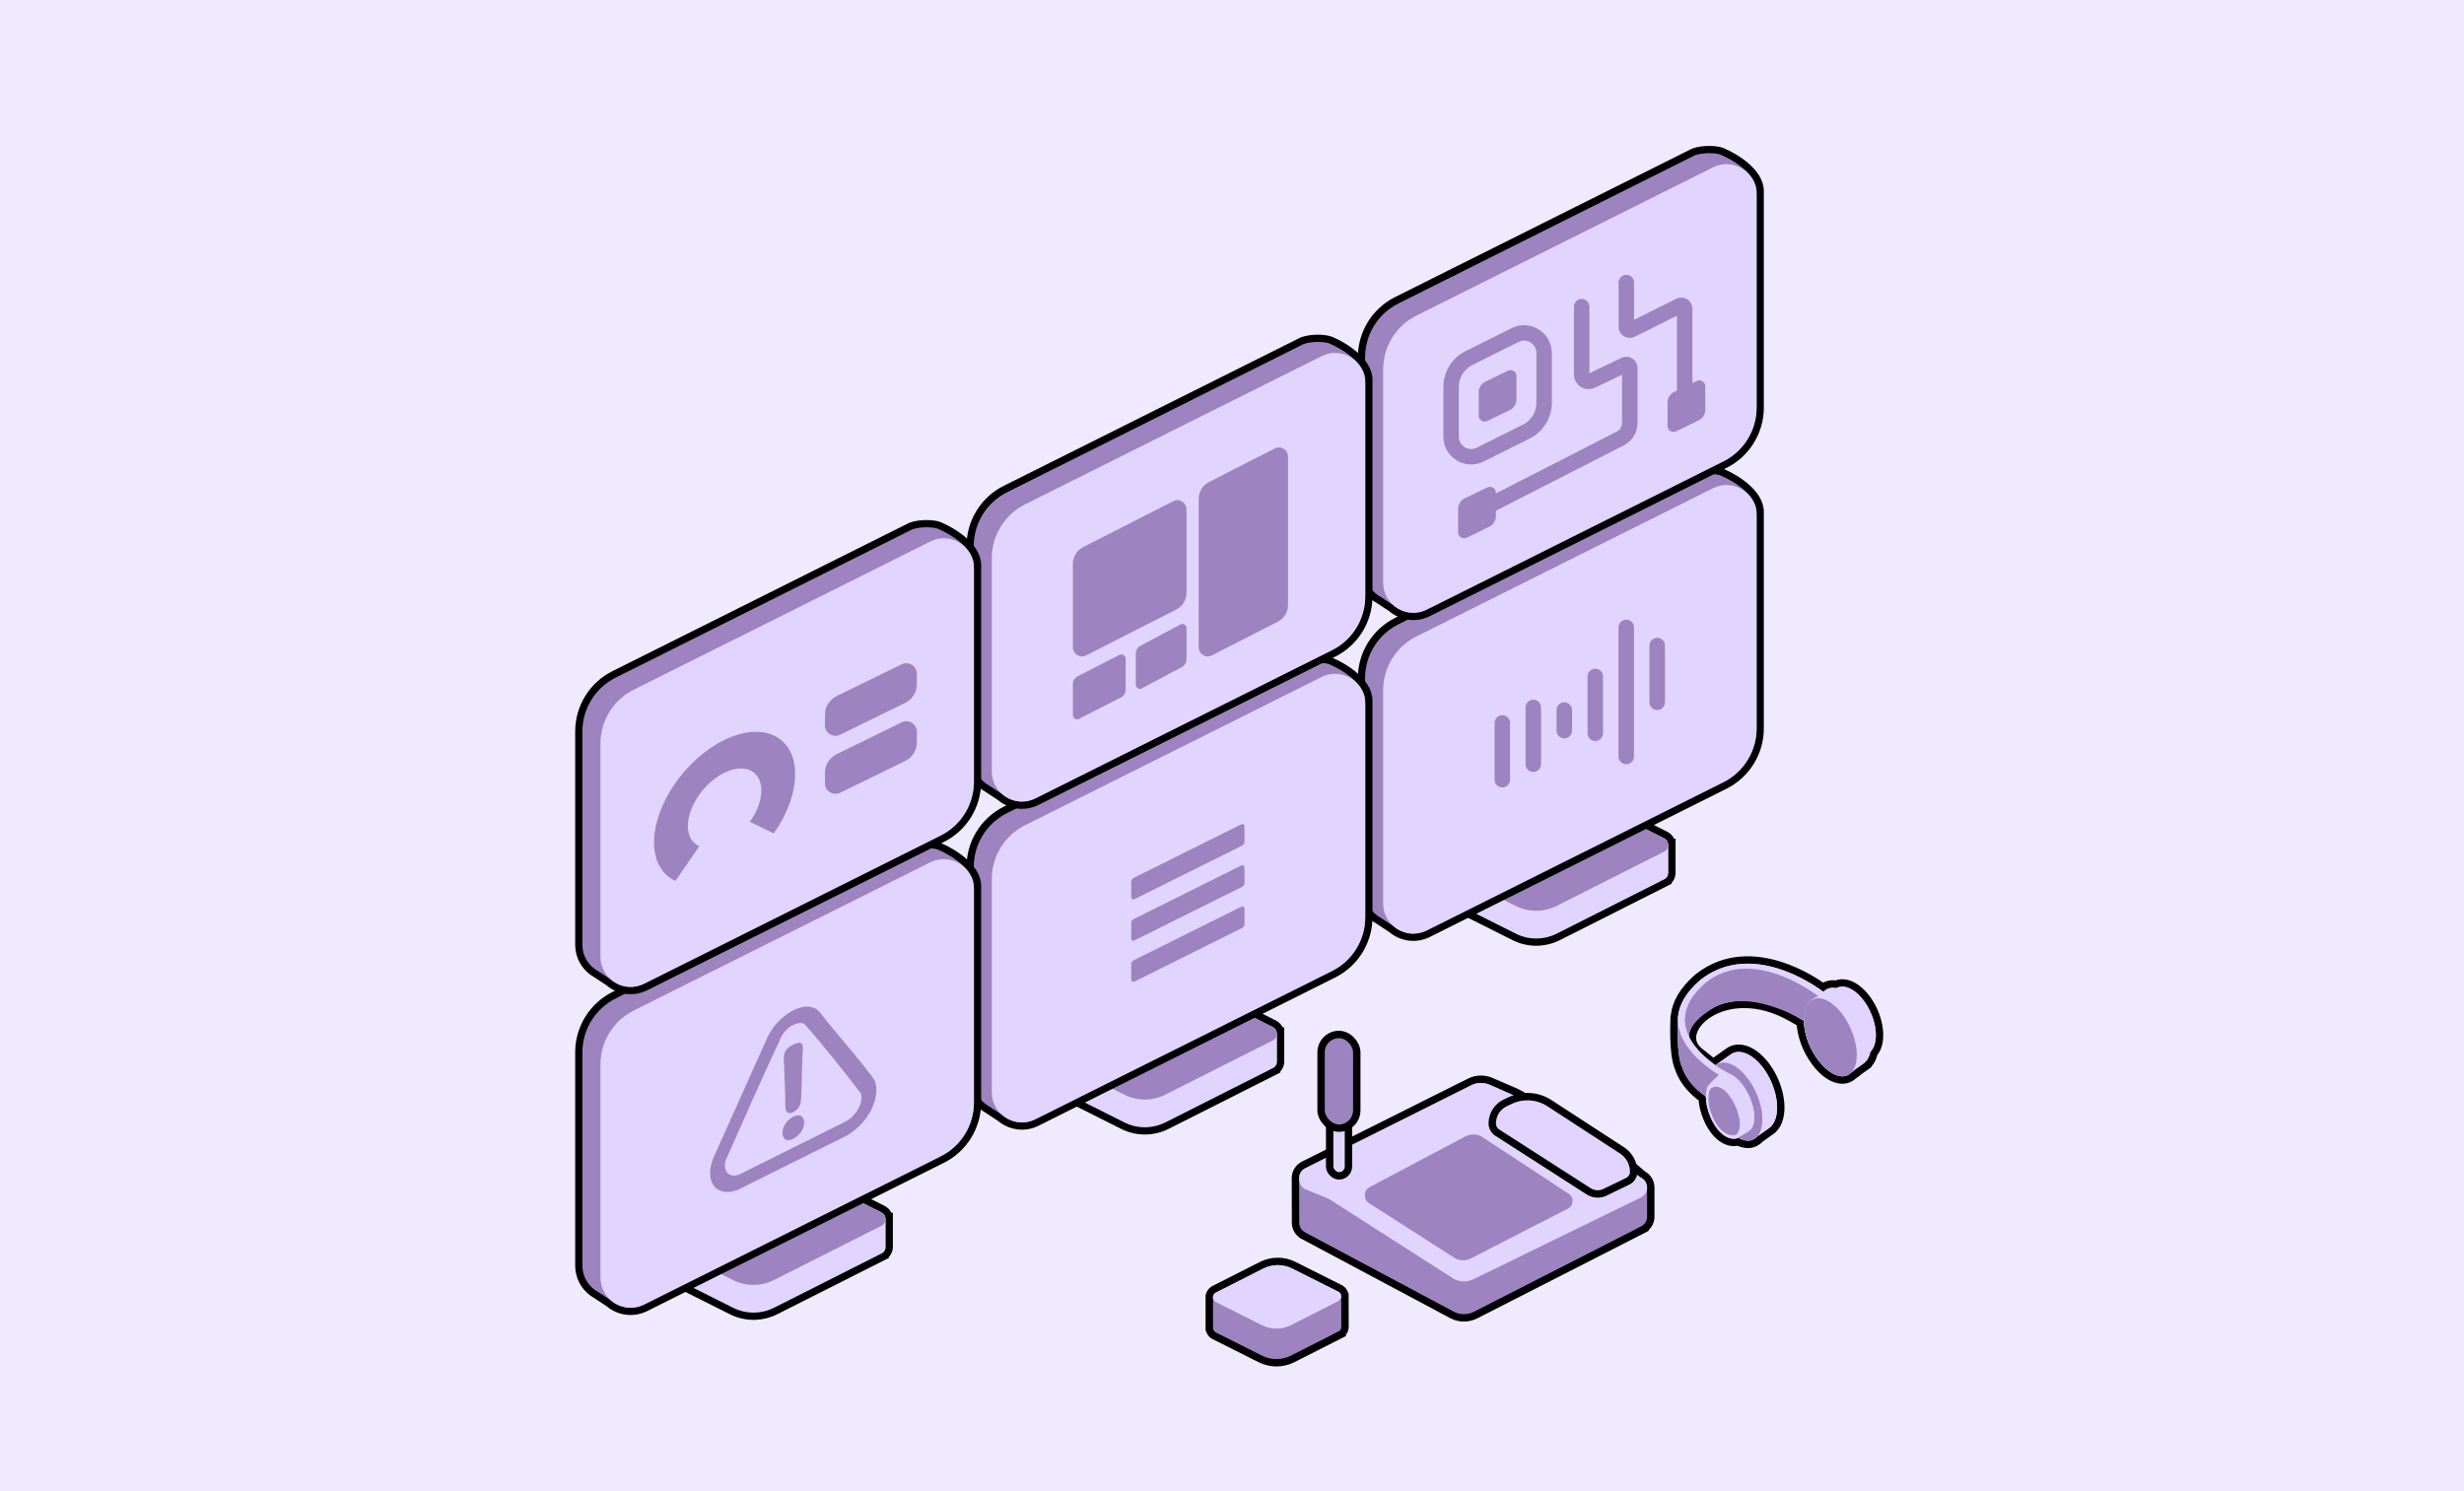 <svg width="380" height="230" viewBox="0 0 380 230" fill="none" xmlns="http://www.w3.org/2000/svg">
<rect width="380" height="230" fill="#EFEAFE"/>
<path d="M240.055 123.759C242.172 122.701 244.673 122.682 246.81 123.742L246.812 123.743L256.883 128.794L257.011 128.866C257.425 129.116 257.682 129.499 257.786 129.91H257.85V134.602C257.85 135.201 257.546 135.828 256.899 136.144L256.9 136.145L240.313 144.511H240.312C238.194 145.57 235.694 145.589 233.557 144.529L233.555 144.528L223.483 139.476L223.478 139.473C222.8 139.123 222.501 138.433 222.532 137.803V133.797C222.486 133.159 222.791 132.475 223.461 132.128L223.466 132.125L240.053 123.76L240.055 123.759Z" fill="#E1D5FF" stroke="black" stroke-width="1.114"/>
<path d="M223.719 134.698L233.79 139.75C235.768 140.731 238.085 140.715 240.048 139.734L256.635 131.368C257.487 130.934 257.487 129.711 256.635 129.293L246.564 124.241C244.585 123.26 242.268 123.276 240.305 124.257L223.719 132.623C222.866 133.057 222.866 134.28 223.719 134.698Z" fill="#9D83BF"/>
<path d="M265.772 120.654L220.034 143.515C216.945 145.059 213.31 142.807 213.31 139.364V106.464C213.31 102.941 215.304 99.724 218.442 98.163L264.18 75.302C267.269 73.757 270.904 76.01 270.904 79.453V112.353C270.904 115.876 268.91 119.093 265.772 120.654Z" fill="#E1D5FF"/>
<path d="M263.698 72.553C264.463 72.563 265.194 72.669 265.604 72.842C266.702 73.307 268.136 74.105 269.306 75.126C270.456 76.13 271.462 77.449 271.462 78.96V112.352C271.462 116.086 269.347 119.498 266.021 121.153L266.02 121.152L220.283 144.013C218.27 145.019 216.052 144.583 214.552 143.292L212.55 141.977C212.412 141.905 212.303 141.833 212.196 141.757V141.758L212.1 141.694C212.092 141.689 212.084 141.683 212.076 141.677C210.819 140.743 209.969 139.263 209.969 137.498V104.598C209.969 100.88 212.067 97.47 215.409 95.798L261.147 72.937L261.211 72.91C262.002 72.631 262.916 72.543 263.698 72.553Z" fill="#9D83BF" stroke="black" stroke-width="1.114" stroke-linejoin="round"/>
<path d="M265.772 120.654L220.034 143.515C216.945 145.059 213.31 142.807 213.31 139.364V106.464C213.31 102.941 215.304 99.724 218.442 98.163L264.18 75.302C267.269 73.757 270.904 76.01 270.904 79.453V112.353C270.904 115.876 268.91 119.093 265.772 120.654Z" fill="#E1D5FF"/>
<path d="M231.694 120.264V111.507" stroke="#9D83BF" stroke-width="2.388" stroke-linecap="round"/>
<path d="M236.471 117.876V109.119" stroke="#9D83BF" stroke-width="2.388" stroke-linecap="round"/>
<path d="M241.248 112.702L241.248 109.517" stroke="#9D83BF" stroke-width="2.388" stroke-linecap="round"/>
<path d="M246.024 113.099V104.342" stroke="#9D83BF" stroke-width="2.388" stroke-linecap="round"/>
<path d="M250.801 116.682L250.801 96.779" stroke="#9D83BF" stroke-width="2.388" stroke-linecap="round"/>
<path d="M255.577 108.323V99.565" stroke="#9D83BF" stroke-width="2.388" stroke-linecap="round"/>
<path d="M179.701 152.877C181.819 151.818 184.319 151.8 186.456 152.859L186.458 152.86L196.529 157.912L196.657 157.983C197.072 158.234 197.328 158.616 197.433 159.027H197.496V163.72C197.496 164.319 197.193 164.946 196.546 165.262L196.547 165.263L179.96 173.629H179.958C177.841 174.688 175.34 174.706 173.203 173.646L173.201 173.646L163.13 168.594L163.124 168.591C162.446 168.24 162.148 167.55 162.179 166.921V162.915C162.133 162.276 162.437 161.593 163.107 161.246L163.112 161.243L179.699 152.878L179.701 152.877Z" fill="#E1D5FF" stroke="black" stroke-width="1.114"/>
<path d="M163.365 163.816L173.436 168.868C175.415 169.849 177.732 169.833 179.694 168.852L196.281 160.486C197.134 160.052 197.134 158.829 196.281 158.411L186.21 153.359C184.231 152.378 181.914 152.394 179.952 153.375L163.365 161.741C162.512 162.175 162.512 163.398 163.365 163.816Z" fill="#9D83BF"/>
<path d="M205.419 149.772L159.681 172.633C156.592 174.177 152.956 171.925 152.956 168.482V135.582C152.956 132.059 154.951 128.841 158.088 127.281L203.826 104.42C206.915 102.875 210.551 105.127 210.551 108.57V141.47C210.551 144.993 208.556 148.211 205.419 149.772Z" fill="#E1D5FF"/>
<path d="M203.345 101.671C204.11 101.681 204.841 101.787 205.25 101.96C206.349 102.425 207.783 103.222 208.952 104.243C210.102 105.247 211.108 106.566 211.108 108.078V141.47C211.108 145.204 208.994 148.616 205.667 150.271L205.666 150.27L159.93 173.131C157.917 174.137 155.698 173.7 154.198 172.409L152.196 171.095C152.058 171.022 151.949 170.951 151.843 170.875V170.876L151.746 170.812C151.738 170.806 151.73 170.801 151.723 170.795C150.466 169.861 149.615 168.381 149.615 166.615V133.716C149.615 129.998 151.713 126.587 155.056 124.916L200.794 102.055L200.857 102.027C201.648 101.749 202.563 101.661 203.345 101.671Z" fill="#9D83BF" stroke="black" stroke-width="1.114" stroke-linejoin="round"/>
<path d="M205.419 149.772L159.681 172.633C156.592 174.177 152.956 171.925 152.956 168.482V135.582C152.956 132.059 154.951 128.841 158.088 127.281L203.826 104.42C206.915 102.875 210.551 105.127 210.551 108.57V141.47C210.551 144.993 208.556 148.211 205.419 149.772Z" fill="#E1D5FF"/>
<path d="M191.573 130.423L174.929 138.708C174.713 138.82 174.46 138.656 174.46 138.407V136.02C174.46 135.764 174.599 135.531 174.818 135.418L191.462 127.133C191.677 127.021 191.931 127.184 191.931 127.434V129.821C191.931 130.076 191.792 130.31 191.573 130.423Z" fill="#9D83BF"/>
<path d="M191.573 136.776L174.929 145.061C174.713 145.173 174.46 145.009 174.46 144.76V142.373C174.46 142.117 174.599 141.884 174.818 141.771L191.462 133.486C191.677 133.374 191.931 133.537 191.931 133.787V136.174C191.931 136.429 191.792 136.663 191.573 136.776Z" fill="#9D83BF"/>
<path d="M191.573 143.129L174.929 151.414C174.713 151.526 174.46 151.362 174.46 151.113V148.726C174.46 148.47 174.599 148.237 174.818 148.124L191.462 139.839C191.677 139.727 191.931 139.89 191.931 140.14V142.527C191.931 142.782 191.792 143.016 191.573 143.129Z" fill="#9D83BF"/>
<path d="M119.35 181.465C121.467 180.407 123.968 180.388 126.104 181.448L126.106 181.449L136.178 186.5L136.306 186.572C136.72 186.822 136.977 187.205 137.081 187.616H137.145V192.308C137.144 192.907 136.841 193.534 136.194 193.85L136.195 193.851L119.608 202.217H119.606C117.489 203.276 114.989 203.295 112.852 202.235L112.85 202.234L102.778 197.182L102.772 197.179C102.095 196.829 101.796 196.139 101.827 195.509V191.503C101.781 190.865 102.086 190.181 102.756 189.834L102.761 189.832L119.348 181.466L119.35 181.465Z" fill="#E1D5FF" stroke="black" stroke-width="1.114"/>
<path d="M103.013 192.404L113.084 197.456C115.062 198.437 117.379 198.421 119.342 197.44L135.928 189.074C136.781 188.64 136.781 187.417 135.928 186.999L125.857 181.947C123.879 180.966 121.562 180.982 119.599 181.963L103.013 190.329C102.16 190.763 102.16 191.986 103.013 192.404Z" fill="#9D83BF"/>
<path d="M145.066 178.36L99.328 201.221C96.239 202.765 92.603 200.513 92.603 197.07V164.17C92.603 160.647 94.598 157.43 97.736 155.869L143.474 133.008C146.563 131.464 150.198 133.716 150.198 137.159V170.059C150.198 173.582 148.204 176.799 145.066 178.36Z" fill="#E1D5FF"/>
<path d="M145.066 178.36L99.328 201.221C96.239 202.765 92.603 200.513 92.603 197.07V164.17C92.603 160.647 94.598 157.43 97.736 155.869L143.474 133.008C146.563 131.464 150.198 133.716 150.198 137.159V170.059C150.198 173.582 148.204 176.799 145.066 178.36Z" fill="#E1D5FF"/>
<path d="M142.992 130.259C143.757 130.269 144.488 130.375 144.897 130.548C145.996 131.013 147.43 131.811 148.6 132.832C149.75 133.836 150.756 135.155 150.756 136.667V170.058C150.756 173.792 148.641 177.204 145.314 178.859L145.313 178.858L99.577 201.719C97.564 202.725 95.346 202.289 93.846 200.998L91.844 199.683C91.706 199.611 91.597 199.539 91.49 199.463V199.464L91.394 199.4C91.386 199.395 91.378 199.389 91.37 199.383C90.113 198.449 89.263 196.969 89.263 195.204V162.304C89.263 158.586 91.361 155.176 94.703 153.504L140.441 130.643L140.505 130.616C141.296 130.337 142.21 130.249 142.992 130.259Z" fill="#9D83BF" stroke="black" stroke-width="1.114" stroke-linejoin="round"/>
<path d="M145.066 178.36L99.328 201.221C96.239 202.765 92.603 200.513 92.603 197.07V164.17C92.603 160.647 94.598 157.43 97.736 155.869L143.474 133.008C146.563 131.464 150.198 133.716 150.198 137.159V170.059C150.198 173.582 148.204 176.799 145.066 178.36Z" fill="#E1D5FF"/>
<g clip-path="url(#clip0_4701_10635)">
<path d="M133.785 172.173C132.959 173.405 131.832 174.431 130.676 175.107L113.859 183.494C110.619 184.82 108.571 182.443 109.954 178.747L118.259 160.21C120.041 156.221 124.611 153.923 126.416 156.112C128.919 159.379 131.69 162.374 134.18 165.653C134.522 166.103 134.895 166.51 135.05 167.135C135.394 168.532 134.928 170.469 133.785 172.173ZM121.967 158.287C121.461 158.608 120.991 159.143 120.614 159.658C117.616 166.069 114.764 172.521 111.929 178.949C111.404 180.713 112.495 181.791 114.07 181.13L130.573 172.901C132.152 171.956 133.18 170.009 132.767 168.664C129.962 164.988 127.073 161.361 124.055 157.915C123.468 157.685 122.762 157.783 121.967 158.287Z" fill="#9D83BF"/>
<path d="M121.808 161.413C122.156 161.181 122.836 160.856 123.155 160.841C124.083 160.795 123.784 162.013 123.764 162.814C123.737 163.847 123.697 164.879 123.658 165.914C123.606 167.341 123.652 168.754 123.46 170.229C122.953 171.661 121.268 172.244 121.139 171.008C121.068 170.325 121.118 169.483 121.088 168.772C121.026 167.312 120.969 165.86 120.93 164.384C120.908 163.538 120.576 162.234 121.807 161.412L121.808 161.413Z" fill="#9D83BF"/>
<path d="M121.966 172.474C124.402 170.851 124.742 174.14 122.623 175.483C120.292 176.962 120.035 173.761 121.966 172.474Z" fill="#9D83BF"/>
</g>
<path d="M265.772 71.167L220.034 94.028C216.945 95.573 213.31 93.32 213.31 89.877V56.977C213.31 53.454 215.304 50.237 218.442 48.676L264.18 25.815C267.269 24.271 270.904 26.523 270.904 29.966V62.866C270.904 66.389 268.91 69.607 265.772 71.167Z" fill="#E1D5FF"/>
<path d="M263.698 23.066C264.463 23.076 265.194 23.182 265.604 23.355C266.702 23.82 268.136 24.618 269.306 25.639C270.456 26.643 271.462 27.962 271.462 29.474V62.865C271.462 66.6 269.347 70.011 266.021 71.666L266.02 71.665L220.283 94.526C218.27 95.533 216.052 95.096 214.552 93.805L212.55 92.49C212.412 92.418 212.303 92.346 212.196 92.27V92.272L212.1 92.207C212.092 92.202 212.084 92.196 212.076 92.19C210.819 91.257 209.969 89.776 209.969 88.011V55.111C209.969 51.394 212.067 47.983 215.409 46.312L261.147 23.45L261.211 23.423C262.002 23.144 262.916 23.056 263.698 23.066Z" fill="#9D83BF" stroke="black" stroke-width="1.114" stroke-linejoin="round"/>
<path d="M265.772 71.167L220.034 94.028C216.945 95.573 213.31 93.32 213.31 89.877V56.977C213.31 53.454 215.304 50.237 218.442 48.676L264.18 25.815C267.269 24.271 270.904 26.523 270.904 29.966V62.866C270.904 66.389 268.91 69.607 265.772 71.167Z" fill="#E1D5FF"/>
<path d="M233.656 51.679C235.714 50.65 238.136 52.148 238.137 54.445V62.109C238.137 64.004 237.065 65.737 235.373 66.579L235.372 66.578L228.271 70.126C226.213 71.154 223.791 69.655 223.791 67.359V59.695C223.791 57.8 224.864 56.067 226.556 55.225L233.656 51.679Z" stroke="#9D83BF" stroke-width="2.382"/>
<path d="M228.578 78.528L249.901 67.619C250.786 67.166 251.343 66.256 251.343 65.262V56.739C251.343 56.349 250.935 56.093 250.583 56.262L245.45 58.737C244.747 59.076 243.931 58.564 243.931 57.783V47.293" stroke="#9D83BF" stroke-width="2.382" stroke-linecap="round"/>
<path d="M229.672 81.247L226.214 82.932C225.598 83.232 224.872 82.794 224.872 82.124V78.484C224.872 77.799 225.27 77.172 225.896 76.868L229.354 75.183C229.97 74.883 230.696 75.321 230.696 75.991V79.631C230.696 80.317 230.298 80.943 229.672 81.247Z" fill="#9D83BF"/>
<path d="M232.848 63.247L229.391 64.932C228.774 65.232 228.049 64.794 228.049 64.124V60.484C228.049 59.798 228.447 59.172 229.073 58.868L232.53 57.183C233.147 56.883 233.872 57.321 233.872 57.991V61.631C233.872 62.316 233.474 62.943 232.848 63.247Z" fill="#9D83BF"/>
<path d="M261.965 64.835L258.508 66.52C257.892 66.821 257.166 66.382 257.166 65.712V62.073C257.166 61.387 257.564 60.761 258.19 60.457L261.648 58.772C262.264 58.471 262.99 58.91 262.99 59.58V63.219C262.99 63.905 262.591 64.531 261.965 64.835Z" fill="#9D83BF"/>
<path d="M259.813 63.705V47.62C259.813 47.226 259.399 46.971 259.047 47.147L251.58 50.88C251.228 51.056 250.813 50.8 250.813 50.407V43.587" stroke="#9D83BF" stroke-width="2.382" stroke-linecap="round"/>
<path d="M205.419 100.285L159.681 123.146C156.592 124.69 152.956 122.438 152.956 118.995V86.095C152.956 82.572 154.951 79.354 158.088 77.794L203.826 54.933C206.915 53.388 210.551 55.641 210.551 59.084V91.983C210.551 95.507 208.556 98.724 205.419 100.285Z" fill="#E1D5FF"/>
<path d="M203.345 52.184C204.11 52.194 204.841 52.3 205.25 52.473C206.349 52.938 207.783 53.736 208.952 54.756C210.102 55.76 211.108 57.08 211.108 58.591V91.983C211.108 95.717 208.994 99.129 205.667 100.784L205.666 100.783L159.93 123.644C157.917 124.65 155.698 124.213 154.198 122.922L152.196 121.608C152.058 121.536 151.949 121.464 151.843 121.388V121.389L151.746 121.325C151.738 121.319 151.73 121.314 151.723 121.308C150.466 120.374 149.615 118.894 149.615 117.128V84.229C149.615 80.511 151.713 77.1 155.056 75.429L200.794 52.568L200.857 52.541C201.648 52.262 202.563 52.174 203.345 52.184Z" fill="#9D83BF" stroke="black" stroke-width="1.114" stroke-linejoin="round"/>
<path d="M205.419 100.285L159.681 123.146C156.592 124.69 152.956 122.438 152.956 118.995V86.095C152.956 82.572 154.951 79.354 158.088 77.794L203.826 54.933C206.915 53.388 210.551 55.641 210.551 59.084V91.983C210.551 95.507 208.556 98.724 205.419 100.285Z" fill="#E1D5FF"/>
<path d="M181.426 93.998L167.506 101.094C166.566 101.573 165.46 100.874 165.46 99.805V86.974C165.46 85.88 166.067 84.882 167.022 84.397L180.941 77.301C181.881 76.822 182.987 77.521 182.987 78.59V91.421C182.987 92.515 182.38 93.513 181.426 93.998Z" fill="#9D83BF"/>
<path d="M172.873 107.57L166.41 110.879C165.974 111.102 165.46 110.776 165.46 110.278V105.516C165.46 105.006 165.742 104.541 166.185 104.315L172.648 101.006C173.084 100.783 173.598 101.109 173.598 101.607V106.369C173.598 106.878 173.316 107.344 172.873 107.57Z" fill="#9D83BF"/>
<path d="M182.29 102.875L176.076 106.184C175.656 106.407 175.162 106.081 175.162 105.583V100.822C175.162 100.312 175.433 99.846 175.859 99.62L182.073 96.311C182.493 96.088 182.987 96.414 182.987 96.912V101.674C182.987 102.184 182.716 102.649 182.29 102.875Z" fill="#9D83BF"/>
<path d="M197.092 95.873L186.89 101.095C185.96 101.57 184.865 100.877 184.865 99.816V76.941C184.865 75.855 185.466 74.864 186.411 74.384L196.612 69.162C197.542 68.686 198.637 69.38 198.637 70.44V93.316C198.637 94.401 198.036 95.392 197.092 95.873Z" fill="#9D83BF"/>
<path d="M145.066 128.873L99.328 151.734C96.239 153.278 92.603 151.026 92.603 147.583V114.683C92.603 111.16 94.598 107.942 97.736 106.382L143.474 83.521C146.563 81.976 150.198 84.228 150.198 87.671V120.571C150.198 124.095 148.204 127.312 145.066 128.873Z" fill="#E1D5FF"/>
<path d="M142.992 80.772C143.757 80.782 144.488 80.888 144.897 81.061C145.996 81.526 147.43 82.323 148.6 83.344C149.75 84.348 150.756 85.667 150.756 87.179V120.571C150.756 124.305 148.641 127.717 145.314 129.372L145.313 129.371L99.577 152.232C97.564 153.238 95.346 152.801 93.846 151.51L91.844 150.196C91.706 150.123 91.597 150.052 91.49 149.976V149.977L91.394 149.913C91.386 149.907 91.378 149.902 91.37 149.896C90.113 148.962 89.263 147.482 89.263 145.716V112.817C89.263 109.099 91.361 105.688 94.703 104.017L140.441 81.156L140.505 81.128C141.296 80.85 142.21 80.762 142.992 80.772Z" fill="#9D83BF" stroke="black" stroke-width="1.114" stroke-linejoin="round"/>
<path d="M145.066 128.873L99.328 151.734C96.239 153.278 92.603 151.026 92.603 147.583V114.683C92.603 111.16 94.598 107.942 97.736 106.382L143.474 83.521C146.563 81.976 150.198 84.228 150.198 87.671V120.571C150.198 124.095 148.204 127.312 145.066 128.873Z" fill="#E1D5FF"/>
<path d="M139.049 111.423C140.129 110.89 141.4 111.667 141.4 112.854V114.505C141.4 115.72 140.703 116.831 139.605 117.369L129.577 122.271C128.497 122.804 127.226 122.027 127.226 120.84V119.188C127.226 117.973 127.923 116.864 129.021 116.325L139.049 111.423ZM139.049 102.47C140.129 101.937 141.4 102.714 141.4 103.901V105.553C141.4 106.768 140.703 107.878 139.605 108.416L129.577 113.318C128.497 113.851 127.226 113.074 127.226 111.887V110.236C127.226 109.021 127.923 107.91 129.021 107.372L139.049 102.47Z" fill="#9D83BF"/>
<path d="M104.164 135.876L107.851 130.518C106.765 130.043 106.082 128.965 106.082 127.402C106.082 124.371 108.622 120.687 111.749 119.175C114.876 117.664 117.416 118.904 117.416 121.926C117.416 123.488 116.732 125.229 115.646 126.757L119.334 128.549C121.366 125.653 122.627 122.368 122.627 119.405C122.627 113.589 117.748 111.212 111.749 114.115C105.749 117.01 100.871 124.1 100.871 129.915C100.871 132.87 102.132 134.933 104.164 135.876Z" fill="#9D83BF"/>
<path d="M226.638 166.882C227.744 166.332 229.038 166.328 230.147 166.869L233.86 168.478L233.884 168.488L233.907 168.501L235.289 169.258L236.389 169.441C237.419 169.613 238.404 169.996 239.28 170.564L249.236 177.027C250.198 177.651 251.005 178.485 251.6 179.465L251.817 179.823L253.37 181.161C254.119 181.553 254.586 182.327 254.586 183.172V187.66C254.586 188.513 254.103 189.296 253.342 189.682L253.343 189.683L227.56 202.842C226.436 203.417 225.101 203.418 223.978 202.843L223.969 202.838L201.026 190.604V190.603C200.278 190.216 199.798 189.444 199.798 188.593L199.781 181.719V181.717C199.781 180.858 200.264 180.072 201.034 179.687L226.636 166.883L226.638 166.882Z" fill="#9D83BF" stroke="black" stroke-width="1.139"/>
<path d="M253.078 181.662L233.643 169.071L229.921 167.392C228.966 166.917 227.846 166.917 226.891 167.392L201.289 180.196C200.712 180.484 200.351 181.072 200.351 181.717L200.368 181.92C200.368 182.559 200.729 183.142 201.295 183.43L204.909 184.899L224.237 197.281C225.198 197.773 226.34 197.773 227.301 197.281L253.084 184.687C253.655 184.398 254.017 183.81 254.017 183.171C254.017 182.527 253.655 181.939 253.078 181.656V181.662Z" fill="#E1D5FF"/>
<path d="M241.795 184.049L228.42 175.26C227.671 174.887 226.792 174.887 226.042 175.26L211.226 183.101C210.773 183.327 210.489 183.788 210.489 184.294L210.503 184.453C210.503 184.954 210.787 185.411 211.23 185.637L224.436 194.098C225.19 194.484 226.086 194.484 226.841 194.098L241.799 186.421C242.247 186.195 242.531 185.734 242.531 185.233C242.531 184.728 242.247 184.267 241.795 184.045V184.049Z" fill="#9D83BF"/>
<rect x="205.061" y="168.795" width="2.899" height="12.576" rx="1.449" fill="#E1D5FF" stroke="black" stroke-width="1.139"/>
<rect x="203.74" y="159.557" width="5.504" height="14.453" rx="2.752" fill="#9D83BF" stroke="black" stroke-width="1.139"/>
<path d="M232.946 169.732C234.886 168.826 237.156 168.985 238.95 170.152L250.162 177.446C251.275 178.17 251.946 179.407 251.946 180.734C251.946 181.357 251.59 181.927 251.029 182.199L247.526 183.897C246.715 184.291 245.756 184.234 244.997 183.747L230.914 174.702C230.428 174.39 230.135 173.851 230.135 173.274C230.135 171.914 230.922 170.677 232.154 170.102L232.946 169.732Z" fill="#E1D5FF" stroke="black" stroke-width="1.137"/>
<path d="M207.426 204.648C207.426 205.129 207.182 205.639 206.657 205.896L206.658 205.897L199.344 209.605L199.341 209.607C197.793 210.381 195.964 210.394 194.4 209.619L194.397 209.618L187.265 206.04L187.259 206.037C186.713 205.754 186.475 205.201 186.496 204.699H186.495V200.199H186.496C186.464 199.687 186.708 199.139 187.247 198.861L187.251 198.859L194.565 195.15L194.568 195.149C196.117 194.375 197.946 194.361 199.509 195.136L199.512 195.138L206.645 198.715H206.644C207.196 198.992 207.445 199.54 207.413 200.055H207.415L207.426 204.646V204.648Z" fill="#9D83BF" stroke="black" stroke-width="1.139"/>
<path d="M187.511 200.837L194.644 204.415C196.045 205.11 197.686 205.099 199.076 204.404L206.391 200.695C206.995 200.387 206.995 199.521 206.391 199.225L199.258 195.647C197.856 194.952 196.215 194.963 194.825 195.658L187.511 199.367C186.907 199.675 186.907 200.541 187.511 200.837Z" fill="#E1D5FF"/>
<path d="M261.852 150.723C266.081 147.378 270.857 147.718 274.591 148.918C277.752 149.934 280.234 151.584 281.153 152.244C281.762 151.809 282.469 151.686 283.183 151.796C284.11 151.401 285.16 151.664 286.077 152.256C287.067 152.895 288.008 153.971 288.724 155.338C289.426 156.679 289.808 158.104 289.858 159.371C289.906 160.556 289.662 161.688 289.018 162.451C288.81 163.292 288.409 164.035 287.755 164.514L287.756 164.515C287.725 164.538 286.826 165.169 286.214 165.601C286.142 165.668 286.06 165.739 285.969 165.807L285.97 165.808C285.95 165.822 285.934 165.834 285.929 165.837C285.921 165.842 285.914 165.846 285.909 165.849C285.9 165.854 285.889 165.861 285.881 165.865C285.789 165.957 285.69 166.049 285.578 166.13C284.698 166.768 283.618 166.694 282.626 166.223C281.637 165.752 280.656 164.86 279.821 163.688V163.688C279.563 163.335 279.317 162.954 279.088 162.545L279.084 162.538L278.93 162.253L278.925 162.245C278.151 160.766 277.719 159.2 277.64 157.797C277.234 157.564 276.788 157.309 276.302 157.029C271.087 154.029 266.4 154.63 263.635 156.342C262.241 157.205 261.369 158.324 261.099 159.376C260.839 160.387 261.114 161.398 262.154 162.204C263.105 162.941 263.769 163.483 264.229 163.872L264.232 163.87L264.24 163.862L264.38 163.739L264.388 163.732L264.395 163.727C264.425 163.701 264.594 163.582 264.775 163.453C264.977 163.31 265.243 163.122 265.508 162.935C265.773 162.747 266.038 162.559 266.238 162.417C266.338 162.346 266.422 162.287 266.482 162.244C266.512 162.223 266.537 162.206 266.554 162.194C266.562 162.188 266.568 162.183 266.573 162.18C266.578 162.176 266.58 162.175 266.58 162.175C267.651 161.402 268.984 161.597 270.16 162.3C271.343 163.006 272.481 164.275 273.337 165.91C274.194 167.548 274.632 169.294 274.636 170.81C274.639 172.296 274.216 173.691 273.188 174.44L273.188 174.441C273.152 174.468 272.256 175.1 271.643 175.532C271.569 175.601 271.487 175.673 271.396 175.739L271.395 175.738C271.38 175.748 271.37 175.757 271.365 175.76C271.358 175.764 271.351 175.769 271.347 175.771C271.339 175.776 271.331 175.78 271.324 175.784C271.288 175.82 271.253 175.858 271.215 175.893L271.015 176.055C270.119 176.703 269.028 176.614 268.021 176.125C267.981 176.141 267.933 176.159 267.883 176.168H267.881C266.386 176.444 264.743 175.413 263.603 173.235L263.538 173.111V173.104C262.926 171.891 262.58 170.578 262.521 169.438C261.311 168.569 259.622 167.035 258.891 164.83C258.626 164.256 258.46 163.497 258.354 162.719C258.243 161.91 258.188 161.032 258.163 160.228C258.138 159.422 258.145 158.68 258.156 158.141C258.162 157.871 258.169 157.65 258.175 157.497C258.178 157.421 258.181 157.36 258.183 157.319C258.184 157.299 258.184 157.283 258.185 157.272C258.185 157.267 258.185 157.263 258.186 157.26V157.255H258.187C258.185 157.141 258.189 156.911 258.25 156.584C258.466 154.699 259.537 152.726 261.832 150.739L261.841 150.731L261.852 150.723Z" fill="#E1D5FF" stroke="black" stroke-width="1.137"/>
<g clip-path="url(#clip1_4701_10635)">
<path d="M264.865 171.906C266.481 174.993 269.078 176.576 270.715 175.491C270.739 175.475 272.824 174.004 272.847 173.986C274.478 172.805 274.47 169.308 272.831 166.175C271.191 163.041 268.541 161.459 266.91 162.639C266.878 162.661 264.785 164.141 264.755 164.167C263.219 165.413 263.257 168.834 264.865 171.907V171.906Z" fill="#E1D5FF"/>
<path d="M264.905 171.954C263.265 168.82 263.192 165.371 264.741 164.249C266.29 163.127 268.875 164.757 270.515 167.89C272.154 171.023 272.228 174.473 270.679 175.595C269.13 176.717 266.545 175.087 264.905 171.954Z" fill="#9D83BF"/>
<path d="M281.27 160.602C282.679 163.295 284.945 164.676 286.372 163.73C286.392 163.715 288.211 162.432 288.232 162.417C289.654 161.387 289.649 158.335 288.218 155.603C286.788 152.871 284.475 151.488 283.053 152.518C283.026 152.538 281.199 153.829 281.173 153.85C279.834 154.937 279.867 157.923 281.27 160.603V160.602Z" fill="#E1D5FF"/>
<path d="M280.285 158.599L280.775 153.236C280.775 153.236 270.356 144.959 262.42 151.493C258.556 154.746 258.751 157.286 258.751 157.286C258.751 157.286 258.471 162.64 259.421 164.629C260.549 168.074 264.242 169.839 264.242 169.839L265.449 165.655C265.449 165.655 255.007 160.904 264.246 155.48C270.42 151.855 280.283 158.6 280.283 158.6L280.285 158.599Z" fill="#9D83BF"/>
<path d="M281.188 152.978C281.188 152.978 270.553 144.565 262.202 151.17C252.833 159.283 265.631 166.118 265.631 166.118L266.893 165.707C266.893 165.707 254.097 159.415 262.981 151.626C270.635 145.427 281.116 154.186 281.116 154.186L281.188 152.976V152.978Z" fill="#E1D5FF"/>
<path d="M264.105 172.973C265.193 175.052 266.638 175.82 267.775 175.61C267.959 175.576 269.642 174.533 269.799 174.42C270.92 173.607 270.806 170.991 269.542 168.574C268.278 166.159 266.344 164.859 265.222 165.67C265.036 165.804 263.51 167.282 263.391 167.507C262.795 168.638 263.051 170.955 264.105 172.97V172.973Z" fill="#E1D5FF"/>
<path d="M264.369 172.78C265.316 174.589 266.573 175.255 267.561 175.074C267.72 175.045 267.557 175.142 267.693 175.044C268.668 174.337 268.48 172.19 267.381 170.089C266.282 167.987 264.869 167.174 263.893 167.88C263.731 167.997 263.852 167.833 263.749 168.029C263.231 169.012 263.452 171.028 264.37 172.78H264.369Z" fill="#9D83BF"/>
<path d="M279.428 161.982C281.156 165.285 284.059 166.713 285.277 165.568C285.299 165.547 285.6 165.374 285.624 165.356C287.255 164.175 287.246 160.678 285.607 157.545C283.968 154.412 281.317 152.829 279.686 154.009C279.655 154.032 279.348 154.218 279.318 154.243C277.782 155.49 277.82 158.911 279.428 161.984V161.982Z" fill="#E1D5FF"/>
<path d="M279.469 162.029C277.829 158.896 277.755 155.446 279.304 154.324C280.854 153.202 283.438 154.833 285.078 157.966C286.718 161.099 286.791 164.549 285.242 165.671C283.693 166.793 281.108 165.163 279.469 162.029Z" fill="#9D83BF"/>
</g>
<defs>
<clipPath id="clip0_4701_10635">
<rect width="25.645" height="28.6" fill="white" transform="translate(109.515 155.265)"/>
</clipPath>
<clipPath id="clip1_4701_10635">
<rect width="30.58" height="27.309" fill="white" transform="matrix(-1 0 0 1 289.295 148.639)"/>
</clipPath>
</defs>
</svg>
